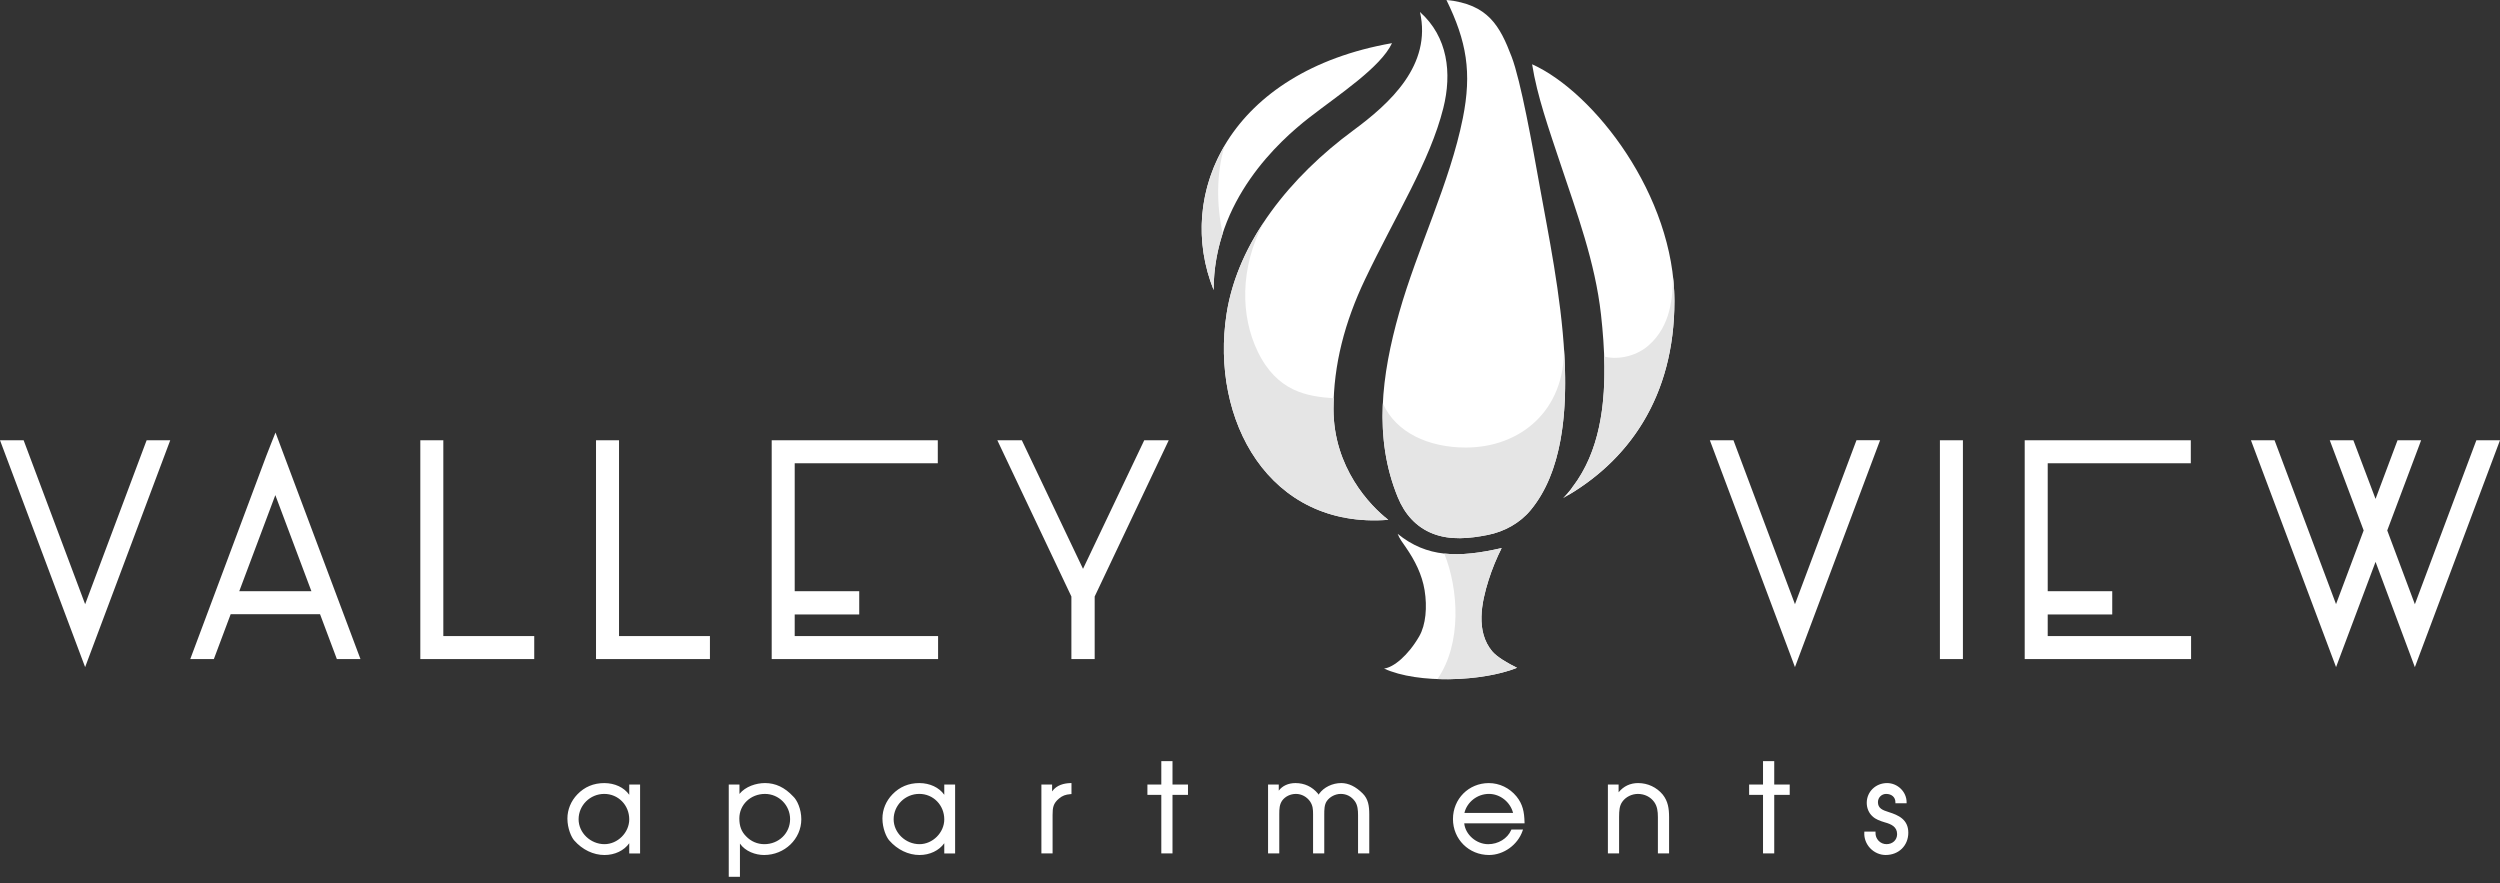 <?xml version="1.0" encoding="UTF-8"?>
<svg id="logos" xmlns="http://www.w3.org/2000/svg" viewBox="0 0 300 106">
  <rect x="0" y="0" width="300" height="106" fill="#333333" stroke="none"/>
  <defs>
    <style>
      .cls-1 {
        fill: #e5e5e5;
      }

      .cls-2 {
        fill: #fff;
      }
    </style>
  </defs>
  <path id="Valley_View" class="cls-2" d="M17.597,52.828h2.834l-.267.707c-2.111,5.609-5.263,14.017-9.461,25.216l-.487,1.303-.491-1.303c-2.108-5.611-5.263-14.017-9.461-25.218l-.264-.704h2.834l.126.337c1.645,4.362,4.065,10.809,7.256,19.34,1.411-3.737,3.828-10.184,7.252-19.338l.129-.339ZM37.368,70.943c-1.046-2.754-2.487-6.599-4.329-11.529-1.069,2.817-2.511,6.66-4.327,11.529h8.656M33.533,53.168c2.087,5.588,5.239,13.993,9.458,25.216l.267.707h-2.834l-.126-.337c-.428-1.135-1.06-2.817-1.893-5.05h-10.724c-.445,1.179-1.076,2.864-1.891,5.045l-.129.342h-2.831l9.117-24.369c.138-.367.339-.887.613-1.565l.501-1.254.473,1.266M53.199,52.828h-2.761v26.262h13.67v-2.761h-10.909v-23.501ZM74.283,52.828h-2.761v26.262h13.67v-2.761h-10.909v-23.501ZM95.365,73.737h7.743v-2.794h-7.743v-15.353h17.171v-2.761h-19.932v26.262h19.967v-2.761h-17.206v-2.593ZM137.169,53.126c-3.414,7.168-5.817,12.213-7.207,15.135-3.175-6.667-5.576-11.712-7.203-15.135l-.14-.297h-2.941l.353.746c3.781,7.986,6.629,13.989,8.536,18.006v7.509h2.794v-7.509c3.791-8.005,6.636-14.007,8.536-18.006l.353-.746h-2.941l-.14.297ZM222.648,53.168c-3.423,9.154-5.841,15.601-7.252,19.338-3.192-8.532-5.611-14.978-7.256-19.34l-.126-.337h-2.834l.267.704c4.196,11.202,7.35,19.607,9.461,25.218l.487,1.303.489-1.303c4.196-11.199,7.35-19.607,9.461-25.216l.267-.707h-2.834l-.129.339ZM232.789,79.091h2.761v-26.262h-2.761v26.262ZM245.726,73.737h7.743v-2.794h-7.743v-15.353h17.171v-2.761h-19.932v26.262h19.965v-2.761h-17.204v-2.593ZM297.166,52.828l-.129.339c-3.124,8.352-5.541,14.798-7.252,19.343-1.441-3.826-2.546-6.777-3.316-8.857,1.694-4.486,2.962-7.86,3.805-10.121l.262-.704h-2.829l-.129.337c-1.048,2.78-1.886,5.015-2.513,6.704-1.102-2.92-1.947-5.155-2.534-6.704l-.131-.337h-2.831l.267.707c1.682,4.458,2.951,7.83,3.803,10.116-1.392,3.711-2.497,6.657-3.316,8.845-3.189-8.527-5.607-14.971-7.252-19.331l-.129-.337h-2.831l.264.704c4.198,11.202,7.35,19.609,9.461,25.218l.491,1.303.487-1.303c1.945-5.206,3.363-8.983,4.252-11.328,2.09,5.59,3.498,9.367,4.228,11.326l.489,1.313.491-1.31c4.196-11.199,7.35-19.605,9.461-25.218l.265-.704h-2.834Z"/>
  <path id="apartments" class="cls-2" d="M72.537,101.299c-1.682,0-3.105-1.367-3.105-2.986,0-1.678,1.381-3.044,3.075-3.044,1.682,0,3.002,1.343,3.002,3.058,0,1.584-1.39,2.972-2.972,2.972M75.509,95.374c-.618-.878-1.729-1.404-3.002-1.404s-2.359.454-3.225,1.355c-.77.8-1.193,1.832-1.193,2.902,0,1.191.482,2.258.824,2.633.966,1.104,2.289,1.741,3.625,1.741,1.243,0,2.345-.531,2.972-1.413v1.224h1.301v-8.267h-1.301v1.231ZM91.721,101.3c-.833,0-1.608-.332-2.19-.943-.559-.559-.81-1.221-.81-2.146,0-1.65,1.35-2.941,3.075-2.941,1.664,0,3.016,1.357,3.016,3.028,0,1.685-1.357,3.002-3.091,3.002M91.796,93.968c-1.051,0-2.342.407-3.061,1.303v-1.128h-1.285v11.075h1.343v-3.987c.646.941,1.872,1.369,2.899,1.369,2.462,0,4.465-1.924,4.465-4.287,0-1.219-.501-2.312-.987-2.752-1.002-1.072-2.104-1.594-3.374-1.594M110.341,101.3c-1.68,0-3.103-1.369-3.103-2.986,0-1.68,1.381-3.047,3.075-3.047,1.68,0,3,1.346,3,3.061,0,1.582-1.39,2.972-2.972,2.972M113.313,95.373c-.618-.875-1.729-1.404-3-1.404-1.273,0-2.359.456-3.225,1.357-.772.8-1.196,1.83-1.196,2.899,0,1.191.484,2.258.824,2.633.969,1.107,2.289,1.743,3.625,1.743,1.243,0,2.345-.534,2.972-1.413v1.224h1.301v-8.267h-1.301v1.228ZM126.252,94.971v-.828h-1.285v8.267h1.343v-4.607c0-.903.075-1.39.772-1.98.405-.337.777-.48,1.376-.527l.119-.007v-1.324l-.133.005c-.73.021-1.654.222-2.193,1.001M140.7,91.334h-1.343v2.81h-1.668v1.24h1.668v7.025h1.343v-7.025h1.858v-1.24h-1.858v-2.81ZM160.947,93.968c-1.051,0-2.087.498-2.649,1.287-.019.04-.04.073-.058.108-.028-.042-.056-.084-.089-.133-.688-.826-1.617-1.261-2.691-1.261-.864,0-1.584.335-2.008.91v-.735h-1.285v8.265h1.346v-4.71c0-.658.026-1.161.353-1.633.367-.498.983-.796,1.652-.796.662,0,1.294.339,1.692.906.332.501.358.948.358,1.523v4.71h1.343v-4.659c0-.555,0-1.184.311-1.629.37-.517,1.023-.852,1.666-.852.7,0,1.289.309,1.708.896.325.461.37,1.065.37,1.65v4.593h1.346v-4.694c0-1.025-.133-1.842-.784-2.492-.833-.833-1.701-1.254-2.581-1.254M181.567,97.552h-5.838c.311-1.31,1.549-2.284,2.944-2.284,1.343,0,2.562.973,2.895,2.284M182.943,98.661c-.03-1.212-.204-2.153-.966-3.093-.835-1.016-2.043-1.598-3.32-1.598-2.413,0-4.301,1.895-4.301,4.315s1.902,4.315,4.331,4.315c1.748,0,3.437-1.212,4.015-2.883l.061-.173h-1.397l-.033.08c-.442,1.004-1.547,1.678-2.749,1.678-1.434,0-2.742-1.156-2.876-2.506h7.238l-.002-.133ZM196.588,93.968c-.962,0-1.753.372-2.356,1.107v-.931h-1.285v8.265h1.343v-4.341l.002-.126c.009-.613.023-1.245.398-1.748.4-.562,1.128-.924,1.853-.924.803,0,1.516.353,1.959.969.367.515.445,1.102.445,1.828v4.343h1.343v-4.343c0-1.055-.131-1.919-.763-2.719-.728-.875-1.799-1.378-2.939-1.378M212.908,91.334h-1.346v2.81h-1.668v1.24h1.668v7.025h1.346v-7.025h1.858v-1.24h-1.858v-2.81ZM226.666,97.457c-.793-.248-1.313-.466-1.313-1.207,0-.541.44-.98.98-.98.669,0,1.116.4,1.116.995v.131h1.343v-.131c0-1.245-1.074-2.296-2.342-2.296-1.369,0-2.441,1.041-2.441,2.37,0,.636.25,1.226.683,1.615.405.391.936.557,1.451.718l.054.016c.756.211,1.456.527,1.456,1.411,0,.695-.536,1.2-1.275,1.2-.358,0-.695-.143-.945-.403-.253-.264-.384-.606-.372-.969l.005-.136h-1.343l-.007.124c-.035.679.22,1.36.704,1.87.491.517,1.168.814,1.856.814,1.577,0,2.721-1.126,2.721-2.677,0-1.594-1.203-2.108-2.331-2.466"/>
  <g id="Tree">
    <path class="cls-2" d="M182.041,80.135c-1.154-.561-2.429-1.319-2.983-1.985-1.986-2.384-1.285-5.831-.433-8.528.425-1.346.973-2.658,1.572-3.854-5.205,1.198-8.971,1.139-12.476-1.705.217.577.559,1.008.989,1.631,1.076,1.558,1.934,3.243,2.241,5.131.325,2.002.157,4.152-.65,5.543-1.338,2.306-3.08,3.727-4.215,3.859,4.09,1.886,11.886,1.55,15.954-.092"/>
    <path class="cls-1" d="M182.041,80.135c-1.154-.561-2.429-1.319-2.983-1.985-1.986-2.384-1.285-5.831-.433-8.528.425-1.346.973-2.658,1.572-3.854-2.607.6-4.851.884-6.883.663,1.726,4.273,2.125,10.795-.818,15.055,3.463.124,7.149-.385,9.545-1.351"/>
    <path class="cls-2" d="M192.12,37.749c-.7-6.291-2.917-12.242-4.779-17.827-1.514-4.544-2.878-8.383-3.489-12.211,7.465,3.363,17.08,15.787,17.08,28.409,0,11.613-5.598,19.306-13.365,23.656,5.215-5.394,5.477-13.704,4.553-22.027"/>
    <path class="cls-2" d="M183.681,61.207c7.35-8.887,3.08-27.716,1.091-38.826-.882-4.921-2.269-12.662-3.371-15.556-1.401-3.681-2.812-6.335-7.828-6.825,2.434,4.973,3.064,8.703,1.968,14.175-1.558,7.785-5.457,15.627-7.642,23.352-2.124,7.507-3.083,15.023-.16,22.15.821,2.002,2.178,3.57,4.218,4.365,2.094.814,4.412.579,6.563.152,1.989-.394,3.864-1.416,5.162-2.987"/>
    <path class="cls-2" d="M160.02,49.09c0-5.341,1.354-10.464,3.785-15.566,3.694-7.749,7.786-14.137,9.394-20.561,1.049-4.187.545-8.533-2.801-11.521,1.43,6.371-3.568,10.936-8.04,14.231-7.389,5.445-13.806,13.221-15.167,21.972-1.975,12.699,5.041,25.852,19.399,24.732-2.183-1.692-6.571-6.27-6.571-13.287"/>
    <path class="cls-2" d="M167.041,5.178c-1.361,2.901-6.309,6.127-9.936,8.939-3.584,2.783-11.472,9.918-11.468,20.684-4.695-11.67,1.996-26.224,21.403-29.623"/>
    <path class="cls-1" d="M200.931,36.121c0-1.036-.071-2.07-.196-3.098.032,2.649-.252,6.085-2.881,8.405-1.768,1.561-4.124,1.707-5.354,1.359.205,5.884-.598,11.455-3.795,15.647-.165.33-.336.65-.511.968,7.436-4.412,12.736-11.986,12.736-23.281"/>
    <path class="cls-1" d="M187.672,41.77c.128,7.51-5.241,11.935-11.781,11.935-4.449,0-8.384-1.787-9.945-5.294-.183,3.822.286,7.596,1.792,11.266.823,2.002,2.178,3.57,4.22,4.365,2.093.814,4.41.579,6.561.152,1.989-.393,3.864-1.416,5.162-2.986,3.82-4.619,4.499-11.925,3.992-19.437"/>
    <path class="cls-1" d="M150.913,42.156c-2.028-4.216-2.166-9.921.719-15.459-2.237,3.379-3.837,7.067-4.441,10.947-1.975,12.699,5.041,25.854,19.399,24.734-2.183-1.694-6.571-6.27-6.571-13.287,0-.436.023-.868.04-1.299-3.195-.225-6.802-.766-9.147-5.635"/>
    <path class="cls-1" d="M146.945,17.502c-3.174,5.39-3.568,11.678-1.307,17.298,0-2.448.414-4.703,1.084-6.765-.763-3.525-.755-7.19.223-10.534"/>
  </g>
</svg>